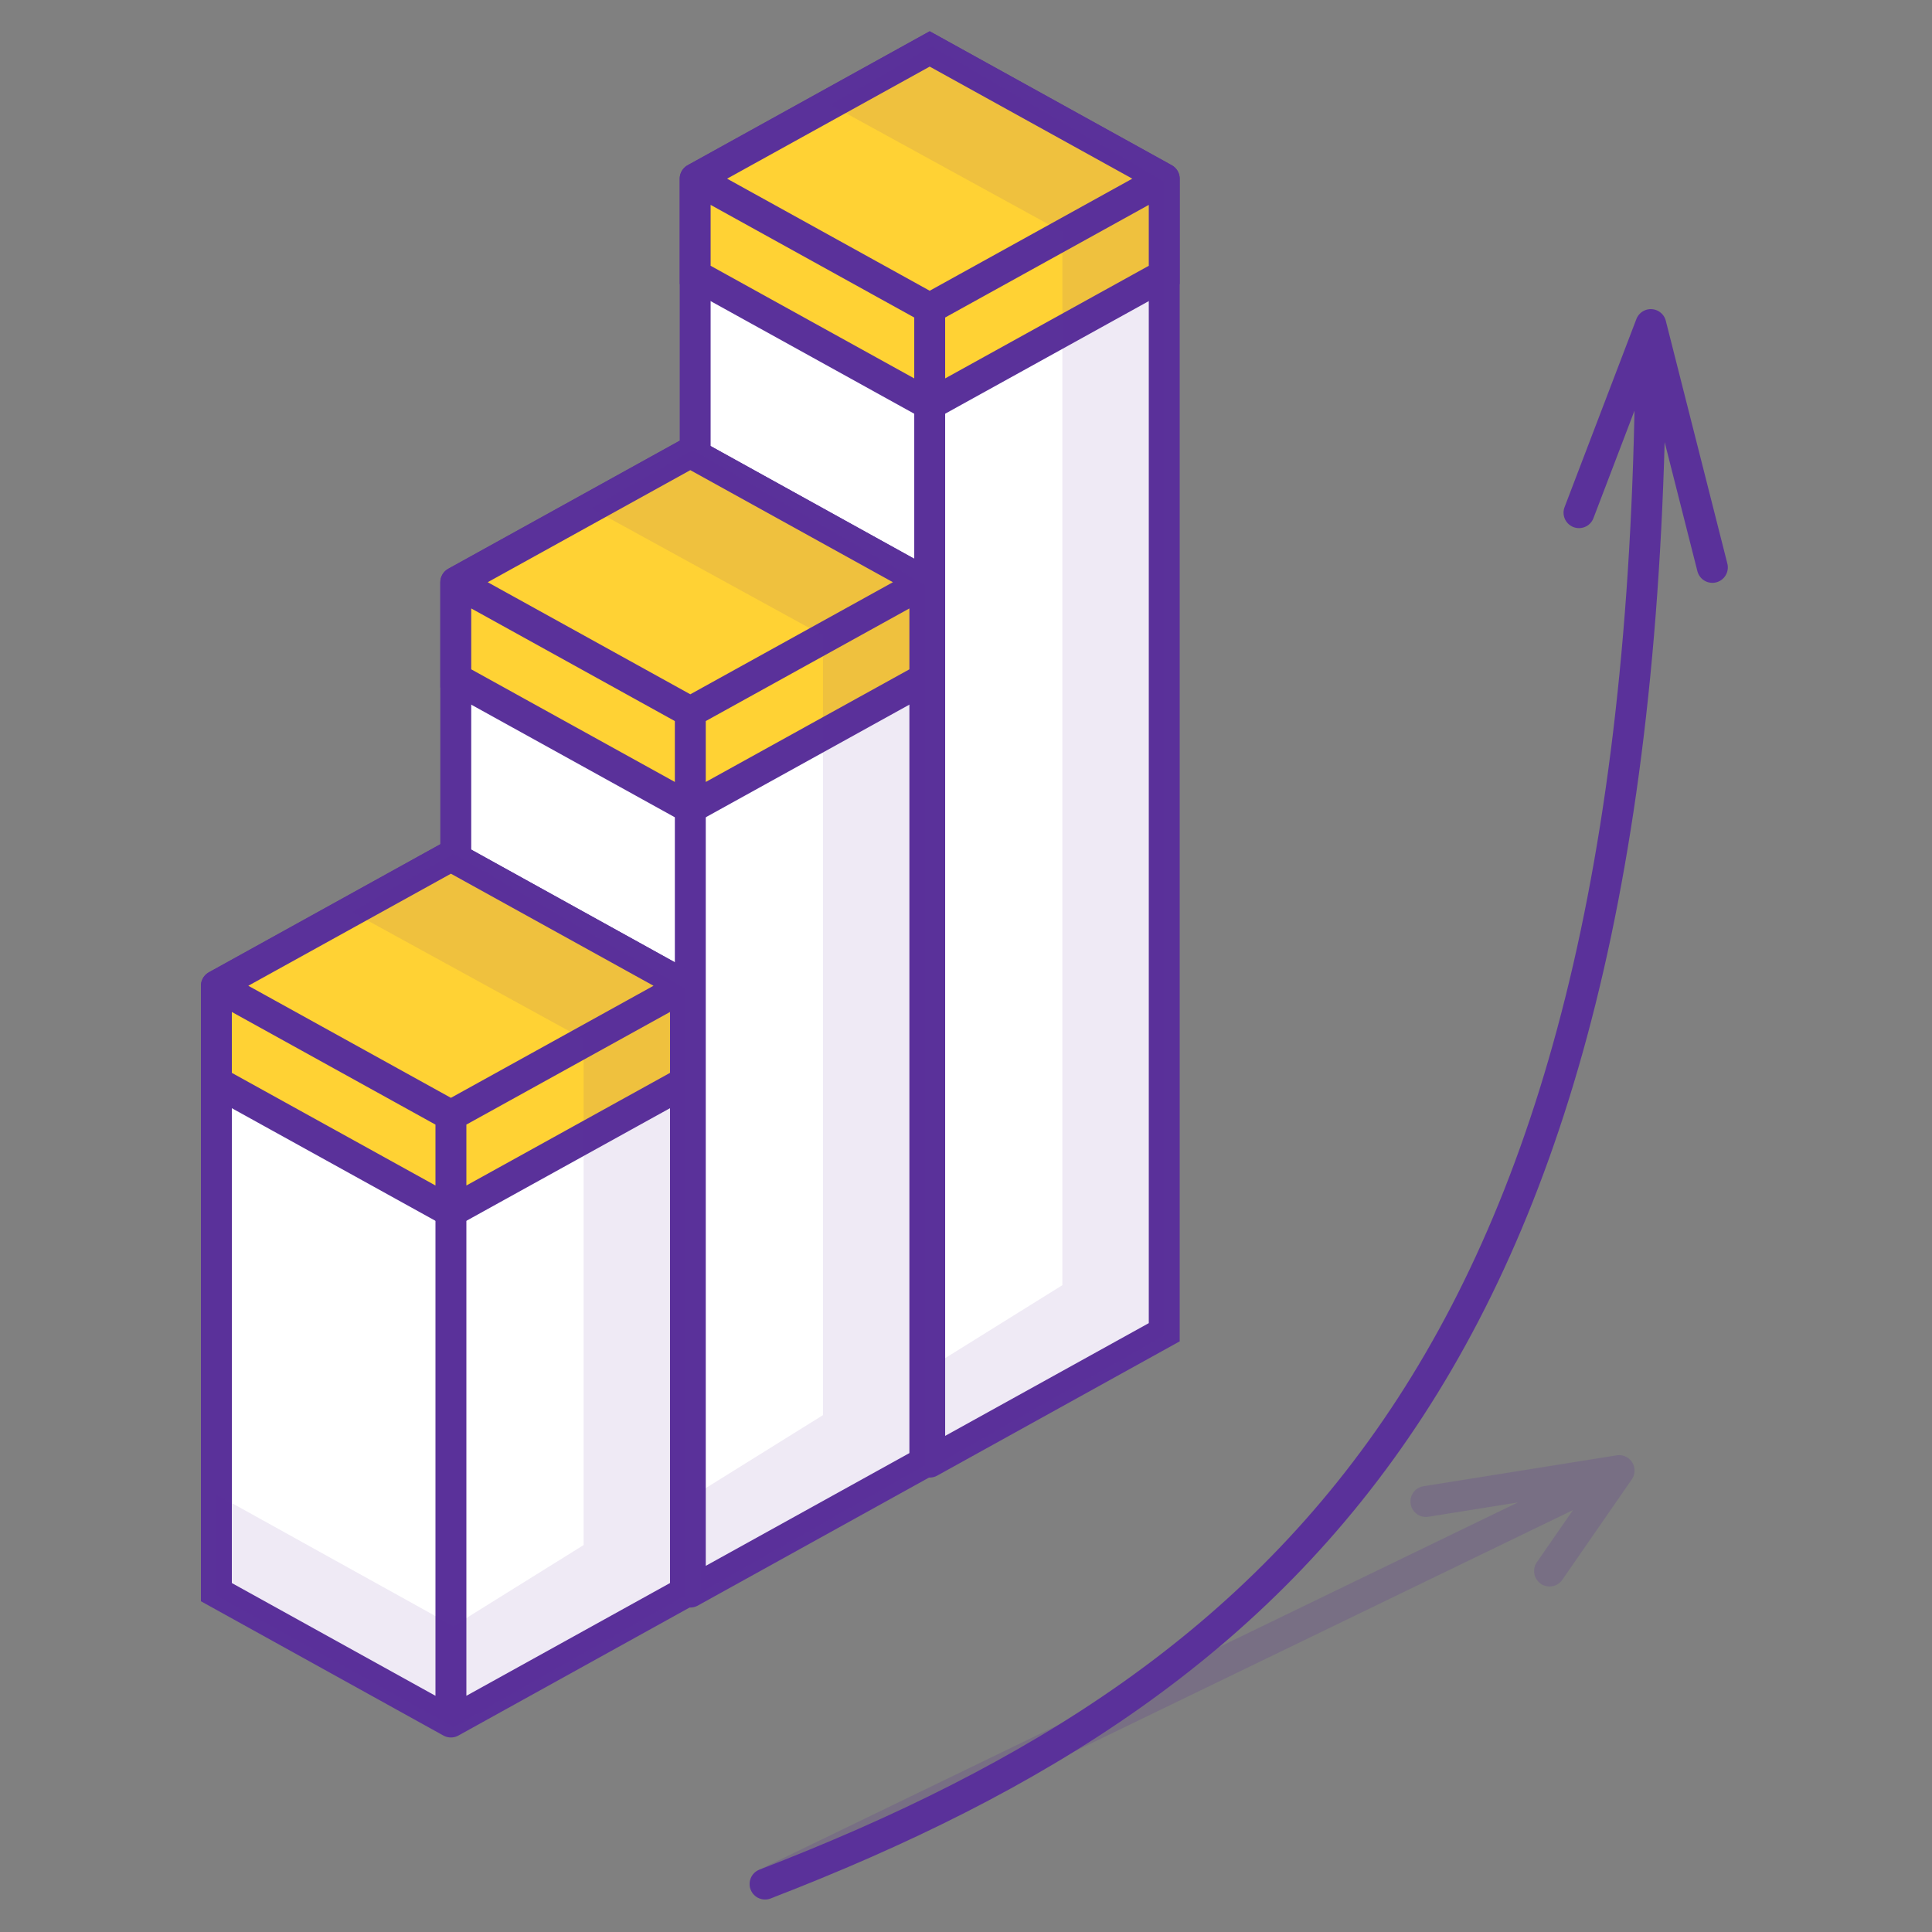 <svg width="250" height="250" viewBox="0 0 250 250" fill="none" xmlns="http://www.w3.org/2000/svg">
<rect x="0" y="0" width="250" height="250" fill="#808080" stroke="none"/>
<path d="M150.652 23.138L120.303 6.333L89.954 23.138L120.303 39.943L150.652 23.138Z" fill="white"/>
<path d="M120.303 39.943L89.954 23.138V172.392L120.303 189.196V39.943Z" fill="white"/>
<path d="M150.652 23.138L120.303 39.943V189.196L150.652 172.392V23.138Z" fill="white"/>
<path d="M150.652 23.138L120.303 6.333L89.954 23.138M150.652 23.138L120.303 39.943M150.652 23.138V172.392L120.303 189.196M89.954 23.138L120.303 39.943M89.954 23.138V172.392L120.303 189.196M120.303 39.943V189.196" stroke="#5A319A" stroke-width="4" stroke-linecap="round"/>
<path d="M150.652 23.12L120.303 6.333L89.954 23.12L120.303 39.907L150.652 23.12Z" fill="#FFD234"/>
<path d="M120.303 39.907L89.954 23.12V35.571L120.303 52.357V39.907Z" fill="#FFD234"/>
<path d="M150.652 23.12L120.303 39.907V52.357L150.652 35.571V23.12Z" fill="#FFD234"/>
<path d="M150.652 23.12L120.303 6.333L89.954 23.12M150.652 23.12L120.303 39.907M150.652 23.12V35.571L120.303 52.357M89.954 23.12L120.303 39.907M89.954 23.12V35.571L120.303 52.357M120.303 39.907V52.357" stroke="#5A319A" stroke-width="4" stroke-linecap="round"/>
<path opacity="0.1" d="M150.652 23.471V172.839L120.637 189.863L89.954 172.839V159.757L120.637 176.78L137.473 166.298V30.012L107.457 13.549L120.637 6L150.652 23.471Z" fill="#5A319A"/>
<path d="M119.675 75.357L89.326 58.552L58.977 75.357L89.326 92.162L119.675 75.357Z" fill="white"/>
<path d="M89.326 92.162L58.977 75.357V189.208L89.326 206.013V92.162Z" fill="white"/>
<path d="M119.675 75.357L89.326 92.162V206.013L119.675 189.208V75.357Z" fill="white"/>
<path d="M119.675 75.357L89.326 58.552L58.977 75.357M119.675 75.357L89.326 92.162M119.675 75.357V189.208L89.326 206.013M58.977 75.357L89.326 92.162M58.977 75.357V189.208L89.326 206.013M89.326 92.162V206.013" stroke="#5A319A" stroke-width="4" stroke-linecap="round"/>
<path d="M119.675 75.339L89.326 58.552L58.977 75.339L89.326 92.126L119.675 75.339Z" fill="#FFD234"/>
<path d="M89.326 92.126L58.977 75.339V87.789L89.326 104.576V92.126Z" fill="#FFD234"/>
<path d="M119.675 75.339L89.326 92.126V104.576L119.675 87.789V75.339Z" fill="#FFD234"/>
<path d="M119.675 75.339L89.326 58.552L58.977 75.339M119.675 75.339L89.326 92.126M119.675 75.339V87.789L89.326 104.576M58.977 75.339L89.326 92.126M58.977 75.339V87.789L89.326 104.576M89.326 92.126V104.576" stroke="#5A319A" stroke-width="4" stroke-linecap="round"/>
<path opacity="0.1" d="M119.676 75.689V189.655L89.66 206.679L58.977 189.655V176.573L89.66 193.596L106.496 183.114V82.231L76.48 65.767L89.66 58.218L119.676 75.689Z" fill="#5A319A"/>
<path opacity="0.2" d="M99.011 243.793L209.511 190.293M209.511 190.293L184.511 194.293M209.511 190.293L200.511 203.293" stroke="#5A319A" stroke-width="4" stroke-linecap="round"/>
<path d="M99 243.793C168.92 216.799 213.615 173.431 213.615 42M213.615 42L204.322 66.339M213.615 42L221.58 73.419" stroke="#5A319A" stroke-width="4" stroke-linecap="round"/>
<path d="M88.698 127.575L58.349 110.771L28 127.575L58.349 144.38L88.698 127.575Z" fill="white"/>
<path d="M58.349 144.38L28 127.575V206.024L58.349 222.829V144.38Z" fill="white"/>
<path d="M88.698 127.575L58.349 144.38V222.829L88.698 206.024V127.575Z" fill="white"/>
<path d="M88.698 127.575L58.349 110.771L28 127.575M88.698 127.575L58.349 144.38M88.698 127.575V206.024L58.349 222.829M28 127.575L58.349 144.38M28 127.575V206.024L58.349 222.829M58.349 144.38V222.829" stroke="#5A319A" stroke-width="4" stroke-linecap="round"/>
<path d="M88.698 127.557L58.349 110.771L28 127.557L58.349 144.344L88.698 127.557Z" fill="#FFD234"/>
<path d="M58.349 144.344L28 127.557V140.008L58.349 156.794V144.344Z" fill="#FFD234"/>
<path d="M88.698 127.557L58.349 144.344V156.794L88.698 140.008V127.557Z" fill="#FFD234"/>
<path d="M88.698 127.557L58.349 110.771L28 127.557M88.698 127.557L58.349 144.344M88.698 127.557V140.008L58.349 156.794M28 127.557L58.349 144.344M28 127.557V140.008L58.349 156.794M58.349 144.344V156.794" stroke="#5A319A" stroke-width="4" stroke-linecap="round"/>
<path opacity="0.1" d="M88.698 127.908V206.471L58.683 223.496L28 206.471V193.389L58.683 210.413L75.519 199.93V134.449L45.503 117.986L58.683 110.437L88.698 127.908Z" fill="#5A319A"/>
</svg>
